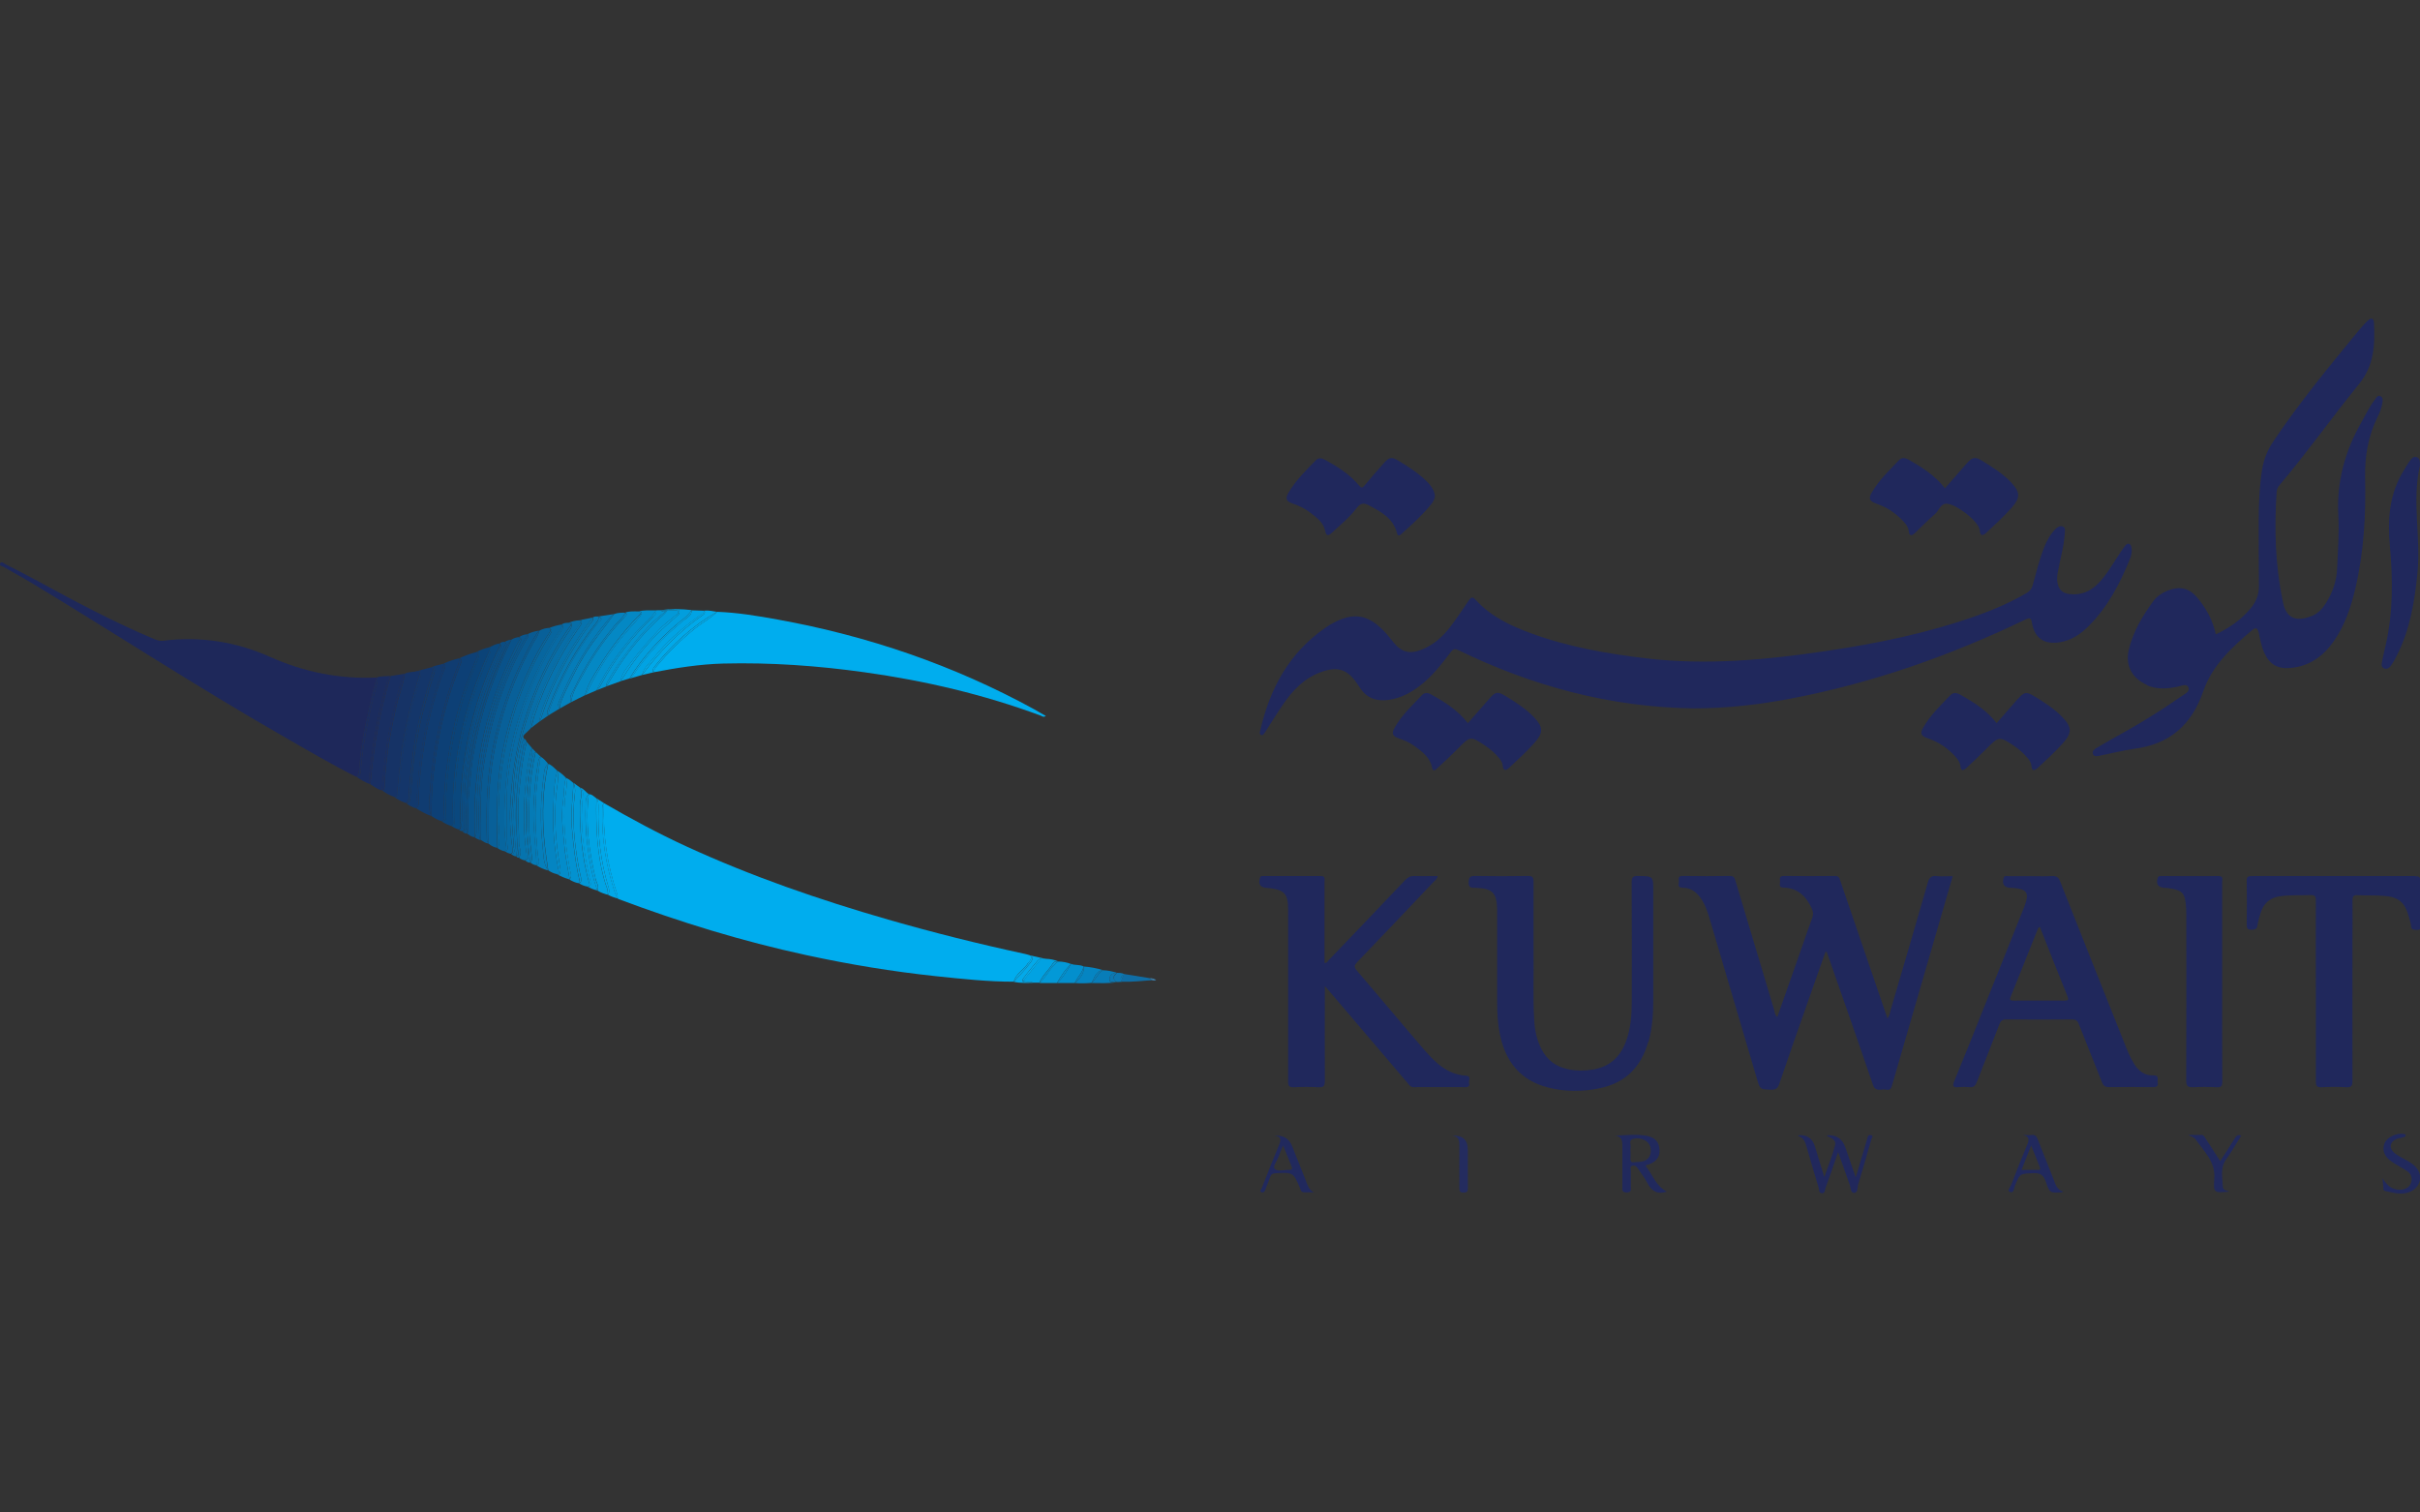 <?xml version="1.0" encoding="UTF-8"?>
<svg id="Layer_1" xmlns="http://www.w3.org/2000/svg" version="1.1" viewBox="0 0 224 140">
  <rect x="0" y="0" width="224" height="140" fill="#333333" stroke="none"/>
  <defs>
    <style>
      .cls-1 {
        fill: #057bb6;
      }

      .cls-1, .cls-2, .cls-3, .cls-4, .cls-5, .cls-6, .cls-7, .cls-8, .cls-9, .cls-10, .cls-11, .cls-12, .cls-13, .cls-14, .cls-15, .cls-16, .cls-17, .cls-18, .cls-19, .cls-20, .cls-21, .cls-22, .cls-23, .cls-24, .cls-25, .cls-26, .cls-27, .cls-28, .cls-29, .cls-30, .cls-31, .cls-32, .cls-33, .cls-34, .cls-35, .cls-36, .cls-37, .cls-38, .cls-39, .cls-40, .cls-41, .cls-42, .cls-43, .cls-44, .cls-45, .cls-46, .cls-47, .cls-48, .cls-49, .cls-50, .cls-51, .cls-52, .cls-53, .cls-54, .cls-55, .cls-56, .cls-57 {
        stroke-width: 0px;
      }

      .cls-2 {
        fill: #103c71;
      }

      .cls-3 {
        fill: #0392d0;
      }

      .cls-4 {
        fill: #076ea8;
      }

      .cls-5 {
        fill: #192f62;
      }

      .cls-6 {
        fill: #09528a;
      }

      .cls-7 {
        fill: #0d4076;
      }

      .cls-8 {
        fill: #087db8;
      }

      .cls-9 {
        fill: #3d80ad;
      }

      .cls-10 {
        fill: #00adee;
      }

      .cls-11 {
        fill: #21295c;
      }

      .cls-12 {
        fill: #20285c;
      }

      .cls-13 {
        fill: #0a4e85;
      }

      .cls-14 {
        fill: #0f6da5;
      }

      .cls-15 {
        fill: #057cb8;
      }

      .cls-16 {
        fill: #09568e;
      }

      .cls-17 {
        fill: #0674ae;
      }

      .cls-18 {
        fill: #1b2c5e;
      }

      .cls-19 {
        fill: #057fbb;
      }

      .cls-20 {
        fill: #0582be;
      }

      .cls-21 {
        fill: #0a4d84;
      }

      .cls-22 {
        fill: #01a3e3;
      }

      .cls-23 {
        fill: #12396d;
      }

      .cls-24 {
        fill: #21295d;
      }

      .cls-25 {
        fill: #0678b3;
      }

      .cls-26 {
        fill: #01a2e2;
      }

      .cls-27 {
        fill: #095a92;
      }

      .cls-28 {
        fill: #0485c2;
      }

      .cls-29 {
        fill: #fdfdfd;
      }

      .cls-30 {
        fill: #163366;
      }

      .cls-31 {
        fill: #086099;
      }

      .cls-32 {
        fill: #0399d7;
      }

      .cls-33 {
        fill: #1e285a;
      }

      .cls-34 {
        fill: #0d77b1;
      }

      .cls-35 {
        fill: #076aa4;
      }

      .cls-36 {
        fill: #0673ae;
      }

      .cls-37 {
        fill: #038cca;
      }

      .cls-38 {
        fill: #0394d2;
      }

      .cls-39 {
        fill: #242c5f;
      }

      .cls-40 {
        fill: #01a8e8;
      }

      .cls-41 {
        fill: #0a487e;
      }

      .cls-42 {
        fill: #066faa;
      }

      .cls-43 {
        fill: #029ddc;
      }

      .cls-44 {
        fill: #029edd;
      }

      .cls-45 {
        fill: #0488c4;
      }

      .cls-46 {
        fill: #0b4378;
      }

      .cls-47 {
        fill: #07669f;
      }

      .cls-48 {
        fill: #01a3e2;
      }

      .cls-49 {
        fill: #21285c;
      }

      .cls-50 {
        fill: #01a9e9;
      }

      .cls-51 {
        fill: #0677b2;
      }

      .cls-52 {
        fill: #0298d7;
      }

      .cls-53 {
        fill: #0299d8;
      }

      .cls-54 {
        fill: #14366a;
      }

      .cls-55 {
        fill: #03a9e9;
      }

      .cls-56 {
        fill: #038fcd;
      }

      .cls-57 {
        fill: #0585c2;
      }
    </style>
  </defs>
  <path class="cls-29" d="M46.71,59.41s.05.05.07.07c-.01-.02-.04-.04-.07-.07Z" />
  <path class="cls-12" d="M116.71,68.03c.19.09.3-.13.4-.27.54-.84,1.06-1.69,1.62-2.51.91-1.35,2.01-2.5,3.6-3.06,1.53-.54,2.41-.22,3.31,1.12.08.11.15.23.23.34.64.99,1.56,1.29,2.69,1.13,1.12-.16,2.07-.68,2.94-1.36,1.09-.85,1.93-1.94,2.76-3.03.18-.24.33-.4.71-.22,6.87,3.35,14.09,5.29,21.77,5.4,3.05,0,6.06-.34,9.04-.91,7.57-1.44,14.76-3.98,21.69-7.31.42-.2.53-.17.61.31.25,1.44,1.18,2.04,2.63,1.78,1.05-.18,1.88-.75,2.61-1.48,1.78-1.77,2.91-3.95,3.84-6.24.12-.29.18-.6.15-.92-.02-.17-.03-.37-.22-.45-.2-.08-.33.09-.43.23-.21.28-.41.57-.6.87-.58.88-1.1,1.8-1.85,2.56-.73.74-1.6,1.11-2.64.98-.7-.09-1.04-.43-1.14-1.13-.04-.29-.01-.58.04-.87.21-1.21.58-2.39.65-3.63.01-.22.1-.51-.18-.62-.27-.11-.49.05-.68.23-.48.48-.79,1.06-1.04,1.68-.46,1.14-.74,2.34-1.07,3.52-.09.32-.25.53-.54.71-1.44.84-2.96,1.51-4.52,2.07-4.58,1.64-9.32,2.61-14.12,3.32-5.51.81-11.03,1.33-16.6.67-3.64-.43-7.23-1.06-10.68-2.33-1.88-.69-3.69-1.54-5.07-3.06-.36-.4-.49-.24-.71.09-.53.79-1.07,1.59-1.64,2.35-.71.93-1.56,1.7-2.67,2.14-1.13.45-1.88.24-2.64-.7-.21-.26-.41-.52-.63-.77-1.65-1.85-3.1-2.08-5.24-.82-.15.09-.3.19-.44.29-3.32,2.3-5.09,5.58-5.98,9.41-.04.15-.14.39.05.48Z" />
  <path class="cls-12" d="M198.72,63.43c.93.4,1.86.33,2.82.14.34-.07.85-.34,1.02.05.18.41-.36.63-.66.84-1.7,1.18-3.45,2.29-5.26,3.3-.87.48-1.74.97-2.59,1.48-.19.11-.43.29-.32.56.12.28.4.19.62.15,1.07-.21,2.14-.49,3.22-.64,3.26-.44,5.29-2.19,6.37-5.33.81-2.36,2.64-4.07,4.53-5.66.32-.27.5-.19.6.22.14.65.25,1.3.53,1.91.48,1.06,1.24,1.48,2.39,1.38,1.75-.15,3.03-1.06,4.01-2.45,1.03-1.46,1.59-3.12,2-4.84.81-3.41,1-6.88.92-10.36-.04-1.97.29-3.84,1.17-5.62.2-.4.36-.82.43-1.27.04-.24.07-.5-.18-.62-.26-.12-.38.14-.5.3-.52.67-.87,1.43-1.29,2.16-1.5,2.66-2.28,5.48-2.11,8.57.09,1.63-.04,3.28-.11,4.92-.05,1.13-.4,2.18-1,3.15-.32.52-.72.99-1.3,1.23-1.19.48-2.33.48-2.69-1.16-.02-.1-.04-.19-.06-.29-.69-3.32-.77-6.67-.55-10.03.02-.25.12-.44.28-.63,2.56-3.03,4.86-6.28,7.36-9.36,1.39-1.71,1.47-3.63,1.37-5.65-.02-.45-.29-.48-.58-.2-.35.34-.67.71-.98,1.09-2.69,3.28-5.39,6.55-7.75,10.08-.52.77-.87,1.6-1.03,2.52-.26,1.61-.33,3.22-.33,4.85,0,2.01,0,4.03.02,6.04.01.82-.29,1.48-.79,2.08-.87,1.04-1.95,1.78-3.2,2.38-.28-1.32-.9-2.43-1.74-3.43-.69-.81-1.53-1.04-2.53-.69-.6.21-1.15.54-1.52,1.05-1.01,1.38-1.88,2.84-2.27,4.52-.33,1.44.32,2.64,1.68,3.22Z" />
  <path class="cls-10" d="M95.18,89.15c.14-.23.4-.4.2-.71h0c-.15-.04-.3-.1-.45-.13-4.27-.92-8.52-1.98-12.72-3.19-6.38-1.84-12.65-4-18.69-6.78-2.61-1.2-5.13-2.56-7.62-4-.1,2.89.29,5.7,1.23,8.43.04.12.04.27.05.4,0,0,0,0,0,0,0,0,0,0,0,0,.03.02.06.05.1.06,5.67,2.13,11.44,3.9,17.36,5.18,3.97.86,7.97,1.52,12.01,1.95,2.39.25,4.78.51,7.19.51h0c.19-.77.95-1.11,1.33-1.74Z" />
  <path class="cls-12" d="M179.26,81.09c-.47-.05-.68.12-.81.58-1.13,3.94-2.29,7.87-3.44,11.79-.08.26-.1.55-.3.81-.07-.19-.12-.34-.17-.49-1.4-4.08-2.79-8.15-4.19-12.23-.08-.24-.12-.47-.48-.47-1.59.02-3.17.02-4.76,0-.35,0-.4.18-.35.43.05.24-.21.64.32.65,1.33.03,2.1.81,2.62,1.93.14.3.16.57.04.89-.3.78-.56,1.58-.84,2.37-.79,2.25-1.59,4.51-2.39,6.79-.23-.2-.23-.45-.29-.66-1.19-3.96-2.37-7.92-3.56-11.88-.08-.28-.13-.53-.55-.52-1.45.03-2.9.02-4.35,0-.34,0-.42.15-.36.42.05.25-.23.67.35.67.81,0,1.34.45,1.76,1.09.34.53.54,1.12.72,1.72,1.47,4.98,2.94,9.95,4.41,14.93.28.94.28.91,1.27.96.49.02.66-.16.8-.59.83-2.46,1.7-4.9,2.56-7.35.56-1.61,1.13-3.22,1.7-4.83.04,0,.08.01.12.02,1.43,4.09,2.87,8.17,4.26,12.26.26.77.8.38,1.23.48.44.1.5-.21.59-.53,1.63-5.62,3.26-11.24,4.89-16.86.22-.77.45-1.55.69-2.37-.56,0-1.03.04-1.5,0Z" />
  <path class="cls-12" d="M135.71,99.57c-1.83-.11-2.95-1.32-4.03-2.57-2.04-2.37-4.04-4.78-6.08-7.15-.29-.34-.25-.5.03-.8,2.36-2.45,4.7-4.92,7.04-7.39.15-.16.37-.28.39-.57-.73,0-1.44.02-2.14,0-.37-.02-.61.12-.86.38-2.34,2.47-4.7,4.93-7.05,7.38-.11.11-.17.31-.41.28,0-.2,0-.4,0-.59,0-2.31,0-4.61,0-6.92,0-.23.1-.53-.33-.53-1.78,0-3.56,0-5.34,0-.13,0-.26-.02-.31.17-.17.59.03.89.65.93.23.01.47.04.7.09.85.17,1.17.52,1.24,1.38.03.37.02.74.02,1.11,0,5.1,0,10.21,0,15.31,0,.42.08.58.54.56.76-.04,1.53-.04,2.29,0,.48.03.57-.15.57-.59-.02-2.87,0-5.75,0-8.77.16.17.23.24.28.31,2.46,2.89,4.92,5.78,7.38,8.66.15.17.25.38.55.38,1.61-.01,3.21,0,4.82,0,.26,0,.38-.11.32-.34-.07-.24.23-.68-.24-.71Z" />
  <path class="cls-33" d="M33.24,71.34c.16-2.58.72-5.08,1.35-7.57.09-.36.19-.71.29-1.06-3.46.17-6.76-.51-9.92-1.92-3.14-1.4-6.43-1.91-9.85-1.48-.31.04-.57-.05-.85-.16-3.71-1.56-7.26-3.45-10.79-5.38-.98-.53-1.97-1.04-2.96-1.54-.15-.08-.38-.31-.5-.08-.12.22.2.25.34.33.91.54,1.84,1.03,2.74,1.58,7.67,4.64,15.18,9.54,22.96,14,2.28,1.31,4.55,2.65,6.91,3.84.2-.13.26-.33.27-.55Z" />
  <path class="cls-12" d="M199.29,99.54c-.77.02-1.32-.39-1.73-1.03-.4-.63-.67-1.32-.94-2.01-1.98-4.96-3.96-9.93-5.92-14.89-.15-.39-.33-.54-.76-.52-.64.04-1.29.01-1.94.01-.72,0-1.45,0-2.17,0-.14,0-.3-.07-.37.16-.17.58.03.89.65.92.1,0,.2,0,.29.01,1.21.11,1.44.46,1.03,1.59-.05.13-.1.25-.15.38-1.21,3.02-2.42,6.05-3.63,9.07-.91,2.28-1.82,4.57-2.76,6.84-.21.5-.07.6.4.56.33-.03.67-.03,1,0,.38.04.55-.11.68-.46.69-1.78,1.41-3.55,2.09-5.34.13-.34.28-.48.67-.47,2.02.02,4.03.02,6.05,0,.35,0,.51.1.64.43.7,1.8,1.44,3.58,2.14,5.38.13.34.31.47.68.46,1.35-.02,2.7-.02,4.05,0,.32,0,.48-.07.43-.42-.05-.28.18-.69-.41-.67ZM191.1,92.62c-1.56-.01-3.12,0-4.69,0-.3,0-.44-.02-.29-.38.86-2.11,1.69-4.23,2.54-6.34.01-.03.06-.04.15-.11.86,2.17,1.7,4.31,2.56,6.43.13.32.07.4-.27.4Z" />
  <path class="cls-12" d="M152.58,96.46c.36-1.27.45-2.57.45-3.89,0-3.36,0-6.72,0-10.09,0-1.39,0-1.37-1.39-1.4-.49-.01-.61.11-.61.61.02,3.65.02,7.31.01,10.96,0,1.31-.09,2.62-.58,3.86-.54,1.38-1.52,2.24-3,2.49-.78.13-1.56.13-2.33-.03-1.1-.23-1.92-.84-2.44-1.84-.44-.85-.63-1.76-.68-2.71-.13-2.13-.03-4.26-.06-6.02,0-2.5-.01-4.63,0-6.76,0-.43-.09-.57-.55-.56-1.62.03-3.25.03-4.87,0-.46,0-.57.12-.59.58-.02.58.31.51.66.52,1.53.05,1.94.46,1.98,1.98,0,.21,0,.43,0,.64,0,2.66,0,5.32,0,7.97,0,.98.05,1.95.24,2.91.51,2.56,1.89,4.34,4.5,4.99,1.56.39,3.14.39,4.71.07,2.41-.49,3.88-1.97,4.53-4.3Z" />
  <path class="cls-10" d="M60.7,61.76c-.11.13-.14.31-.21.47,2.13-.41,4.27-.75,6.45-.81,4.39-.11,8.75.2,13.1.81,5.57.78,11.01,2.05,16.29,4.01.13.05.26.19.47.03-.37-.21-.72-.42-1.08-.62-7.45-4.08-15.38-6.79-23.72-8.3-1.86-.34-3.73-.65-5.63-.72-.56.6-1.3.96-1.94,1.47-1.37,1.09-2.61,2.3-3.72,3.66Z" />
  <path class="cls-12" d="M223.57,81.09c-5.05,0-10.1,0-15.14,0-.35,0-.48.07-.47.45.02,1.35.02,2.7,0,4.05,0,.35.08.48.45.47.33,0,.5-.08.55-.43.06-.38.18-.76.29-1.13.27-.89.87-1.41,1.79-1.54.93-.13,1.87-.07,2.81-.11.43-.02.51.13.51.52-.02,2.79,0,5.59,0,8.38,0,2.78,0,5.55,0,8.33,0,.42.07.58.53.56.76-.04,1.53-.05,2.29,0,.49.03.57-.16.57-.59-.01-4.4,0-8.79,0-13.19,0-1.17.02-2.35,0-3.52,0-.39.11-.5.49-.48.78.04,1.57,0,2.35.06,1.43.09,2.02.59,2.39,1.98.07.26.17.53.19.8.03.42.31.36.58.37.37.02.28-.24.28-.44,0-1.37,0-2.74,0-4.1,0-.34-.11-.42-.43-.42Z" />
  <path class="cls-12" d="M202.99,100.64c.72-.04,1.45-.04,2.17,0,.45.03.55-.12.54-.55-.02-3.07-.01-6.14-.01-9.21,0-3.09,0-6.18,0-9.27,0-.22.13-.52-.32-.52-1.78.01-3.56,0-5.34,0-.13,0-.26,0-.31.18-.17.56.03.87.62.91.23.01.47.03.7.08.91.17,1.17.44,1.27,1.33.05.39.06.78.06,1.17,0,5.08.01,10.16-.01,15.25,0,.54.15.65.65.62Z" />
  <path class="cls-12" d="M186.78,64.68c-.65.75-1.31,1.5-1.97,2.26-.87-1.15-2.04-1.89-3.25-2.58-.33-.19-.7-.35-1.02-.02-.91.94-1.86,1.85-2.52,3-.32.56-.21.79.42,1,1.01.34,1.85.91,2.56,1.7.22.25.42.52.46.87.05.52.3.41.56.17.63-.59,1.26-1.17,1.86-1.78,1.13-1.15,1.19-1.17,2.56-.25.46.31.86.67,1.22,1.09.18.21.34.44.37.72.05.6.31.47.62.19.79-.73,1.58-1.46,2.3-2.26.85-.95.84-1.48-.05-2.41-.75-.78-1.66-1.36-2.58-1.92-.75-.46-.96-.43-1.54.24Z" />
  <path class="cls-12" d="M119.62,46.6c.6.2,1.16.46,1.66.85.58.46,1.22.89,1.38,1.68.11.56.34.45.64.17.79-.73,1.63-1.42,2.28-2.28.35-.46.67-.49,1.12-.25,1.12.6,2.26,1.19,2.61,2.58.1.39.34.15.47.02.96-.86,1.92-1.73,2.73-2.74.17-.22.29-.46.31-.75-.08-.6-.45-1.03-.86-1.42-.75-.72-1.63-1.28-2.51-1.81-.63-.38-.86-.35-1.36.22-.6.67-1.19,1.35-1.76,2.04-.2.24-.29.32-.54.02-.86-1.04-1.99-1.74-3.16-2.38-.28-.15-.58-.2-.82.04-.92.95-1.89,1.88-2.56,3.04-.3.52-.19.78.38.97Z" />
  <path class="cls-12" d="M173.67,46.62c.99.32,1.82.89,2.52,1.65.22.24.44.5.48.85.06.57.31.48.62.18.61-.58,1.19-1.19,1.83-1.73.37-.32.5-1.01,1.12-.94.54.07,1.01.39,1.47.7.45.31.87.67,1.21,1.1.16.2.3.41.33.67.05.54.29.51.62.2.8-.75,1.61-1.49,2.34-2.31.8-.91.8-1.42-.04-2.32-.77-.82-1.72-1.41-2.67-2-.68-.42-.92-.38-1.46.23-.67.76-1.34,1.53-2.01,2.3-.9-1.17-2.1-1.93-3.34-2.64-.31-.17-.64-.26-.92.04-.9.95-1.86,1.85-2.52,3-.32.55-.2.8.42,1.01Z" />
  <path class="cls-12" d="M139.34,64.42c-.7-.43-.91-.4-1.45.21-.67.76-1.34,1.53-2.02,2.31-.95-1.22-2.17-1.98-3.44-2.68-.27-.15-.58-.17-.81.08-.91.96-1.89,1.87-2.55,3.05-.28.5-.17.75.37.94.5.17.99.37,1.42.68.74.54,1.5,1.05,1.7,2.06.09.44.36.15.51.01.63-.58,1.27-1.17,1.87-1.78,1.15-1.18,1.17-1.19,2.56-.26.47.32.9.69,1.26,1.13.16.2.31.41.33.67.05.53.27.53.62.21.8-.75,1.61-1.48,2.34-2.31.8-.91.81-1.42-.03-2.32-.77-.82-1.72-1.41-2.67-2Z" />
  <path class="cls-12" d="M220.49,61.22c-.04.24-.11.54.21.66.28.1.49-.09.64-.31.19-.27.35-.56.5-.86,1.24-2.43,1.67-5.04,1.93-7.73.31-3.31-.53-6.64.22-9.85,0-.36.04-.68-.27-.81-.32-.13-.51.14-.67.35-.19.25-.33.53-.5.79-1.38,2.17-1.57,4.56-1.34,7.05.28,3.08.31,6.17-.39,9.22-.11.49-.24.99-.33,1.48Z" />
  <path class="cls-7" d="M41.11,75.43c-.06-1.52.06-3.04.26-4.54.34-2.59.9-5.13,1.8-7.58.31-.86.66-1.71.99-2.56.06-.15.23-.33-.1-.38-.54.14-1.06.33-1.56.57.3.04.27.2.18.42-1.01,2.48-1.74,5.04-2.19,7.67-.2,1.16-.34,2.34-.45,3.52-.09.99-.07,1.98-.11,2.98.29.19.57.38.92.46.36-.06.27-.34.26-.55Z" />
  <path class="cls-2" d="M39.79,73.4c.19-2.86.64-5.69,1.46-8.45.32-1.07.66-2.12,1.06-3.16.1-.27.21-.55.18-.85-.48.11-.95.26-1.4.47.21.16.12.33.05.52-.99,2.64-1.67,5.37-2.04,8.17-.19,1.38-.36,2.77-.34,4.17,0,.22-.01.43-.26.54.45.28.91.55,1.42.72-.31-.69-.18-1.43-.14-2.13Z" />
  <path class="cls-2" d="M40.48,69.04c.45-2.63,1.18-5.19,2.19-7.67.09-.22.12-.38-.18-.42.03.3-.08.57-.18.85-.4,1.04-.74,2.09-1.06,3.16-.82,2.76-1.27,5.59-1.46,8.45-.05.7-.18,1.44.14,2.13.04-.99.02-1.98.11-2.98.1-1.18.25-2.35.45-3.52Z" />
  <path class="cls-31" d="M45.99,75.18c.03-1.14.07-2.29.2-3.42.22-1.85.59-3.68,1.13-5.47.37-1.22.83-2.41,1.32-3.58.62-1.47,1.36-2.87,2.24-4.2.09-.14.11-.25,0-.35-.02-.01-.04-.03-.06-.04-.32.02-.62.1-.9.26-.1.47-.4.84-.62,1.25-.96,1.76-1.76,3.58-2.4,5.48-.84,2.51-1.37,5.08-1.58,7.72-.14,1.76-.03,3.51-.1,5.26.24.2.5.34.81.39-.02-1.1-.07-2.2-.04-3.3Z" />
  <path class="cls-47" d="M46.86,78.43c-.25-1.75-.19-3.51-.08-5.25.21-3.45,1.06-6.78,2.43-9.97.74-1.72,1.63-3.37,2.66-4.93.1-.15.19-.29.17-.48-.42.06-.82.17-1.21.33.02.01.04.03.06.04.24.17.24.22.03.56-.48.76-.91,1.55-1.32,2.34-1.64,3.21-2.68,6.61-3.16,10.18-.21,1.55-.31,3.1-.3,4.66,0,.64.12,1.28.07,1.93-.02.23.03.48-.18.65.22.15.44.27.71.31.13-.09.14-.23.12-.37Z" />
  <path class="cls-47" d="M46.14,75.9c0-1.56.09-3.11.3-4.66.48-3.57,1.52-6.97,3.16-10.18.41-.8.84-1.58,1.32-2.34.21-.34.21-.39-.03-.56.11.1.1.21,0,.35-.88,1.33-1.61,2.73-2.24,4.2-.5,1.18-.96,2.36-1.32,3.58-.54,1.79-.92,3.61-1.13,5.47-.13,1.13-.18,2.28-.2,3.42-.02,1.1.03,2.2.04,3.3.21-.18.16-.42.18-.65.05-.64-.07-1.28-.07-1.93Z" />
  <path class="cls-30" d="M36.77,73.28c.14-1.34.24-2.69.44-4.03.34-2.27.9-4.47,1.57-6.66.06-.21.2-.42-.16-.48,0,0,0,0,0,0,0,0,0,0,0,0-.37.12-.78.06-1.14.24-.12.99-.52,1.9-.75,2.86-.47,2.02-.85,4.04-1.03,6.11-.04.48-.11.96-.1,1.45,0,.18,0,.36-.24.39.35.25.72.47,1.14.6.31-.03.26-.27.28-.48Z" />
  <path class="cls-27" d="M45.77,68.51c.57-2.48,1.36-4.89,2.48-7.19.4-.83.81-1.65,1.28-2.44.11-.19.21-.37.39-.51-.38.05-.75.15-1.09.33h0s0,0,0,0c.19.19-.01.33-.08.46-1.97,3.42-3.17,7.1-3.85,10.96-.32,1.82-.45,3.67-.39,5.52.02.7,0,1.41,0,2.11.22.14.43.31.71.33-.14-.16-.16-.35-.16-.55-.08-3.04.03-6.06.71-9.03Z" />
  <path class="cls-27" d="M45.32,72.83c.21-2.65.74-5.21,1.58-7.72.64-1.9,1.44-3.73,2.4-5.48.22-.41.52-.78.62-1.25-.17.14-.28.32-.39.51-.47.79-.88,1.61-1.28,2.44-1.12,2.3-1.92,4.71-2.48,7.19-.68,2.97-.79,6-.71,9.03,0,.2.02.39.16.55.07-1.75-.04-3.5.1-5.26Z" />
  <path class="cls-54" d="M37.82,73.9c.08-1.51.24-3.01.45-4.51.26-1.79.68-3.55,1.18-5.28.18-.64.4-1.26.58-1.9.04-.15.25-.38-.12-.44-.44.12-.87.23-1.31.35.51-.08.37.28.32.51-.14.67-.39,1.31-.57,1.97-.68,2.52-1.16,5.07-1.32,7.67-.02.37-.09.74-.13,1.11-.02.24-.08.49-.43.38.34.24.7.44,1.1.57.18-.09.23-.24.24-.43Z" />
  <path class="cls-54" d="M36.92,73.38c.04-.37.11-.74.13-1.11.16-2.61.64-5.16,1.32-7.67.18-.66.43-1.3.57-1.97.05-.23.19-.6-.32-.51,0,0,0,0,0,0,.36.05.23.27.16.48-.67,2.18-1.23,4.39-1.57,6.66-.2,1.34-.29,2.69-.44,4.03-.02.21.03.45-.28.48.35.11.41-.14.43-.38Z" />
  <path class="cls-46" d="M41.93,75.74c-.1-2.81.23-5.58.85-8.31.54-2.39,1.38-4.69,2.38-6.92.09-.2.21-.38.18-.61-.45.1-.88.26-1.29.47.34-.12.31.11.28.31-.04.23-.14.45-.23.66-1.42,3.37-2.29,6.89-2.67,10.52-.12,1.16-.18,2.33-.17,3.51,0,.26.13.7-.42.62.29.21.61.37.96.47.23-.2.14-.48.13-.72Z" />
  <path class="cls-46" d="M41.27,75.37c-.02-1.17.04-2.34.17-3.51.38-3.63,1.25-7.15,2.67-10.52.09-.22.19-.43.23-.66.03-.2.06-.43-.28-.31.33.05.16.23.1.38-.33.85-.67,1.7-.99,2.56-.9,2.46-1.46,5-1.8,7.58-.2,1.5-.31,3.02-.26,4.54,0,.22.09.5-.26.55.56.08.43-.36.42-.62Z" />
  <path class="cls-5" d="M37.47,62.36c-.43.07-.87.14-1.3.21-1,3.27-1.59,6.62-1.88,10.03.34.21.65.48,1.06.56.21-2.87.59-5.7,1.35-8.48.21-.79.34-1.61.78-2.32Z" />
  <path class="cls-5" d="M35.59,72.77c0-.49.06-.96.1-1.45.18-2.06.56-4.09,1.03-6.11.22-.96.63-1.87.75-2.86-.44.71-.56,1.53-.78,2.32-.76,2.78-1.14,5.62-1.35,8.48.24-.03.25-.2.24-.39Z" />
  <path class="cls-35" d="M47.44,78.63c-.19-1.29-.28-2.59-.22-3.9.13-2.62.48-5.21,1.24-7.74.95-3.16,2.3-6.12,4.17-8.84.1-.14.42-.39-.06-.5,0,0,0,0,0,0,0,0,0,0,0,0-.19,0-.38.02-.55.13.21.3,0,.52-.15.74-2,3.04-3.38,6.34-4.21,9.88-.47,2.02-.8,4.07-.76,6.15.02,1.25-.08,2.5.07,3.75.02.19.08.44-.24.48.16.14.35.22.56.25.17-.09.17-.25.15-.41Z" />
  <path class="cls-35" d="M46.98,78.31c-.14-1.25-.04-2.5-.07-3.75-.04-2.09.28-4.13.76-6.15.83-3.53,2.22-6.84,4.21-9.88.14-.22.36-.44.15-.74.02.19-.07.33-.17.48-1.04,1.56-1.92,3.21-2.66,4.93-1.37,3.19-2.21,6.52-2.43,9.97-.11,1.74-.17,3.51.08,5.25.02.14.01.28-.12.37.32-.04.27-.29.24-.48Z" />
  <path class="cls-23" d="M40.88,62.15c.09-.24.15-.48.22-.73-.39.13-.81.15-1.17.36.26-.12.32.04.32.24,0,.2-.08.38-.14.57-1.07,3.25-1.81,6.57-2.01,10-.03.43-.1.85-.12,1.28-.01.23-.05.48-.39.47.27.22.58.39.92.48.14-1.77.21-3.54.5-5.3.4-2.51,1.01-4.97,1.88-7.37Z" />
  <path class="cls-23" d="M38.76,74.28c-.02-1.4.16-2.78.34-4.17.37-2.8,1.05-5.52,2.04-8.17.07-.19.15-.37-.05-.52-.06.25-.13.49-.22.73-.86,2.4-1.47,4.86-1.88,7.37-.28,1.75-.36,3.53-.5,5.3.25-.1.26-.31.26-.54Z" />
  <path class="cls-23" d="M37.97,73.86c.02-.43.1-.85.12-1.28.2-3.43.94-6.75,2.01-10,.06-.19.14-.37.14-.57,0-.2-.06-.36-.32-.24.37.05.16.29.12.44-.18.64-.4,1.26-.58,1.9-.51,1.73-.93,3.49-1.18,5.28-.21,1.5-.37,3-.45,4.51,0,.19-.05.35-.24.43.33.01.37-.24.39-.47Z" />
  <path class="cls-41" d="M42.63,76.08c-.1-3.33.32-6.59,1.17-9.8.55-2.06,1.31-4.03,2.2-5.96.11-.24.29-.47.27-.76-.34.03-.64.19-.94.34.21.28.03.52-.07.76-.88,2.08-1.69,4.19-2.21,6.4-.56,2.4-.96,4.81-.96,7.28,0,.53.02,1.05-.01,1.58-.01.2.06.49-.29.52.21.17.45.29.71.35.22-.21.13-.48.12-.72Z" />
  <path class="cls-41" d="M42.09,75.93c.03-.53.01-1.05.01-1.58,0-2.47.4-4.88.96-7.28.52-2.21,1.32-4.32,2.21-6.4.1-.24.29-.49.07-.76.02.23-.1.41-.18.61-1,2.24-1.84,4.53-2.38,6.92-.62,2.73-.95,5.5-.85,8.31,0,.24.1.51-.13.72.35-.03.28-.32.29-.52Z" />
  <path class="cls-18" d="M34.28,71.05c.26-2.58.75-5.12,1.46-7.61.09-.31.14-.65.43-.87-.43.03-.87,0-1.29.13.13.25.03.5-.03.74-.67,2.59-1.24,5.2-1.46,7.88-.02.24,0,.58-.42.57.42.28.84.55,1.32.71-.24-.51-.06-1.04,0-1.55Z" />
  <path class="cls-18" d="M33.39,71.32c.22-2.67.79-5.28,1.46-7.88.06-.24.17-.49.03-.74-.1.35-.2.71-.29,1.06-.64,2.49-1.19,5-1.35,7.57-.01.22-.07.42-.27.55.41.01.4-.32.42-.57Z" />
  <path class="cls-18" d="M35.74,63.44c-.71,2.49-1.2,5.03-1.46,7.61-.05.5-.24,1.03,0,1.55.29-3.41.88-6.76,1.88-10.03-.29.22-.34.56-.43.87Z" />
  <path class="cls-49" d="M173.21,105.08c-.17-.05-.31-.02-.34.2-.02.11-.07.22-.1.34-.32,1.08-.64,2.16-1,3.37-.35-1.02-.66-1.9-.96-2.78q-.4-1.17-1.62-1.13s-.05.03-.1.06c.42.17.9.4.77.87-.25.96-.63,1.88-1,2.95-.32-1.06-.59-1.96-.87-2.85q-.32-1.06-1.43-1.04s-.05.03-.14.08c.54.14.68.57.8,1,.37,1.25.72,2.51,1.11,3.76.06.19,0,.54.33.54.29,0,.25-.32.32-.5.39-1.06.75-2.13,1.16-3.31.38,1.07.72,2.04,1.07,3.01.1.28.09.77.39.77.4,0,.31-.51.4-.8.43-1.4.83-2.8,1.23-4.21.03-.09.21-.26-.03-.33Z" />
  <path class="cls-6" d="M43.93,74.8c.09-3.14.57-6.22,1.49-9.23.64-2.1,1.5-4.1,2.5-6.04.08-.16.33-.33.12-.56-.25.02-.49.1-.7.24-.39.86-.81,1.71-1.17,2.59-.48,1.18-.94,2.38-1.3,3.6-.47,1.6-.86,3.22-1.12,4.87-.14.88-.18,1.77-.29,2.66-.16,1.3-.11,2.6-.12,3.91,0,.12-.01.23-.12.31.22.14.42.33.71.34,0-.9-.02-1.8,0-2.7Z" />
  <path class="cls-16" d="M46.17,64.49c.7-2.01,1.54-3.96,2.67-5.78-.29,0-.55.11-.79.25.37.17.13.42.05.61-.41.91-.9,1.78-1.29,2.7-1.47,3.51-2.36,7.14-2.61,10.94-.08,1.17-.07,2.34-.1,3.51,0,.27.05.55-.17.78.17.13.36.23.58.27-.13-.16-.15-.35-.16-.55-.19-4.35.37-8.6,1.81-12.72Z" />
  <path class="cls-16" d="M44.51,75.65c-.06-1.85.07-3.7.39-5.52.68-3.86,1.88-7.55,3.85-10.96.07-.13.27-.27.08-.46h0c-1.13,1.82-1.96,3.77-2.67,5.78-1.44,4.12-2.01,8.37-1.81,12.72,0,.2.03.39.16.55,0-.7.03-1.41,0-2.11Z" />
  <path class="cls-16" d="M44.1,76.71c.03-1.17.02-2.34.1-3.51.25-3.8,1.14-7.44,2.61-10.94.39-.92.88-1.79,1.29-2.7.09-.19.32-.43-.05-.61.22.24-.03.4-.12.56-1,1.95-1.86,3.94-2.5,6.04-.92,3.01-1.39,6.09-1.49,9.23-.03.9,0,1.8,0,2.7.22-.22.16-.51.17-.78Z" />
  <path class="cls-4" d="M47.58,74.44c.09-1.9.34-3.79.73-5.65.03-.15.13-.28.2-.42-.16-.21-.03-.33.12-.47.17-.15.32-.31.48-.47-.03-1.01.45-1.88.8-2.78.94-2.47,2.2-4.77,3.76-6.9.09-.13.15-.23-.03-.33,0,0,0,0,0,0,0,0,0,0,0,0-.37,0-.72.11-1.05.24.29-.1.36.04.32.29-.03.18-.13.33-.23.47-2.03,2.92-3.4,6.16-4.33,9.57-.48,1.74-.78,3.54-.84,5.36-.02.7-.13,1.39-.13,2.1,0,1.02.13,2.02.19,3.03.01.22.16.54-.27.56.15.12.3.23.51.23-.15-1.61-.3-3.22-.23-4.84Z" />
  <path class="cls-4" d="M47.56,78.48c-.06-1.01-.18-2.02-.19-3.03,0-.71.1-1.4.13-2.1.06-1.82.36-3.62.84-5.36.93-3.41,2.3-6.64,4.33-9.57.1-.14.2-.29.23-.47.04-.25-.03-.39-.32-.29,0,0,0,0,0,0,.48.11.16.36.06.5-1.88,2.72-3.22,5.68-4.17,8.84-.76,2.53-1.11,5.12-1.24,7.74-.07,1.3.03,2.6.22,3.9.02.16.02.32-.15.41.43-.02.28-.34.27-.56Z" />
  <path class="cls-24" d="M152.41,108.05c-.18-.23.07-.23.21-.27.7-.25,1.02-.68.99-1.34-.03-.7-.37-1.13-1.13-1.29-.98-.2-1.98-.06-3-.03.62.05.69.44.69.91,0,1.27,0,2.54,0,3.81,0,.26-.08.53.38.54.5.01.4-.29.4-.56,0-.49,0-.98,0-1.46,0-.15-.11-.37.13-.45.23-.07.4.04.53.25.28.44.63.85.86,1.32.39.76.93,1.11,1.82.82-.97-.48-1.29-1.48-1.88-2.26ZM151.3,107.58c-.27.04-.4-.04-.38-.34.02-.23,0-.47,0-.7,0-.08-.02-.16,0-.23.1-.31-.26-.8.32-.91.73-.14,1.37.21,1.52.77.15.57-.09,1.14-.6,1.3-.27.09-.58.07-.86.11Z" />
  <path class="cls-28" d="M51.68,80.47c-.37-1.99-.57-4-.45-6.02.06-1.03.05-2.09.36-3.1,0,0,0,0,0,0,0,0,0,0,0,0-.27-.24-.49-.52-.84-.65-.5,2.27-.57,4.56-.38,6.87.08,1,.24,1.99.38,2.99.25.17.51.3.81.35.36-.05.17-.28.14-.44Z" />
  <path class="cls-45" d="M57.8,57.13c-1.53,1.59-2.79,3.38-3.83,5.31-.43.81-1,1.59-1.1,2.55,0,0,0,0,0,0h0c.43-.21.85-.42,1.28-.64.24-.98.79-1.81,1.31-2.65,1.04-1.69,2.25-3.25,3.62-4.69.12-.13.44-.31-.03-.42,0,0,0,0,0,0,0,0,0,0,0,0-.39,0-.79-.03-1.17.11.26.19.03.3-.08.41Z" />
  <path class="cls-37" d="M52.12,74.19c.11-.72.04-1.47.27-2.19-.24-.25-.49-.48-.8-.65.16.74-.04,1.48-.11,2.21-.2,2.2-.03,4.37.33,6.53.03.19.09.38.07.58-.02.2-.08.36-.33.24.37.23.77.37,1.18.5-.17-1.07-.42-2.13-.5-3.21-.11-1.33-.32-2.65-.11-4Z" />
  <path class="cls-37" d="M51.88,80.67c.02-.2-.04-.39-.07-.58-.36-2.16-.53-4.33-.33-6.53.07-.73.27-1.46.11-2.21,0,0,0,0,0,0-.31,1.01-.3,2.07-.36,3.1-.11,2.02.08,4.03.45,6.02.03.16.22.39-.14.44.25.12.31-.05.33-.24Z" />
  <path class="cls-20" d="M55.28,58.94c-.88,1.14-1.62,2.36-2.25,3.65-.42.85-.87,1.69-1.17,2.59-.04.13-.03.27-.04.4,0,0,0,0,0,0,0,0,0,0,0,0,.35-.2.7-.4,1.05-.59-.24-.44.05-.79.22-1.14,1.02-2.13,2.27-4.12,3.79-5.94.33-.4.77-.71,1-1.2-.35,0-.7,0-1.03.13,0,0,0,0,0,0h0c-.52.7-1.04,1.41-1.57,2.09Z" />
  <path class="cls-20" d="M53.09,63.85c-.16.34-.45.7-.22,1.14,0,0,0,0,0,0,.1-.96.67-1.75,1.1-2.55,1.04-1.93,2.3-3.73,3.83-5.31.11-.11.33-.22.08-.41-.23.49-.67.8-1,1.2-1.52,1.82-2.77,3.81-3.79,5.94Z" />
  <path class="cls-56" d="M59.24,57.04c-.27.33-.55.66-.84.97-1.6,1.78-2.94,3.74-3.98,5.9-.08.16-.14.32-.27.45.35-.15.71-.31,1.06-.46,1.02-2.11,2.37-3.97,3.95-5.69.52-.57,1.16-1.04,1.57-1.71-.56,0-1.13-.05-1.68.11.5-.05.36.22.19.43Z" />
  <path class="cls-56" d="M59.08,57.03c-1.37,1.44-2.58,3-3.62,4.69-.52.84-1.07,1.67-1.31,2.65.13-.13.2-.29.27-.45,1.04-2.16,2.38-4.11,3.98-5.9.29-.32.57-.64.84-.97.17-.21.31-.48-.19-.43,0,0,0,0,0,0,.46.11.15.3.03.42Z" />
  <path class="cls-3" d="M53.6,81.32c-.36-1.55-.54-3.13-.67-4.72-.11-1.4.08-2.75.15-4.12-.22-.18-.42-.39-.7-.47.18.66-.03,1.31-.09,1.96-.2,2.2.07,4.35.45,6.5.06.31.23.64-.02.95.26.15.52.28.82.33.18-.12.09-.26.06-.41Z" />
  <path class="cls-3" d="M52.75,80.45c-.38-2.15-.65-4.3-.45-6.5.06-.64.27-1.3.09-1.96-.23.71-.16,1.46-.27,2.19-.21,1.35,0,2.68.11,4,.09,1.08.33,2.14.5,3.21.25-.31.07-.64.02-.95Z" />
  <path class="cls-15" d="M55.35,57.65c-.58.71-1.08,1.47-1.59,2.23-1.21,1.83-2.15,3.79-2.91,5.84-.06.16-.08.34-.11.51.36-.22.72-.43,1.07-.65-.26-.28-.09-.57.02-.82,1.13-2.66,2.56-5.14,4.43-7.35.18-.21.35-.43.59-.57-.48.07-.96.15-1.44.22h0s0,0,0,0c.57.24.02.49-.06.58Z" />
  <path class="cls-15" d="M56.26,57.41c-1.87,2.21-3.3,4.69-4.43,7.35-.11.25-.27.54-.02.82,0,0,0,0,0,0,.01-.13,0-.28.04-.4.3-.91.75-1.74,1.17-2.59.63-1.29,1.37-2.52,2.25-3.65.54-.69,1.05-1.4,1.57-2.09h0c-.24.14-.41.36-.59.57Z" />
  <path class="cls-52" d="M54.53,81.74c-.65-2.35-.88-4.75-.85-7.18,0-.55.3-1.11.01-1.66,0,0,0,0,0,0h0c-.2-.14-.4-.29-.59-.43h0c.25.57.08,1.16.04,1.73-.17,2.24.1,4.44.55,6.63.04.19.11.38.1.58,0,.15.02.34-.23.32.25.18.53.29.84.34.25-.02.19-.16.14-.33Z" />
  <path class="cls-52" d="M53.78,81.41c0-.2-.06-.38-.1-.58-.45-2.19-.71-4.39-.55-6.63.04-.57.22-1.16-.04-1.73h0c-.07,1.37-.27,2.72-.15,4.12.13,1.59.31,3.17.67,4.72.04.15.12.3-.06.41.25.02.22-.17.23-.32Z" />
  <path class="cls-36" d="M53.84,57.65c-.04.2-.18.34-.29.5-1.76,2.53-3.12,5.25-4.1,8.16-.12.37-.15.77-.34,1.11.27-.21.54-.41.81-.62.12-.94.51-1.79.87-2.65,1.04-2.51,2.45-4.81,4.06-6.99h0s0,0,0,0c-.4.08-.81.16-1.21.25.22-.06.23.09.2.23Z" />
  <path class="cls-36" d="M53.66,57.74c-1.56,2.13-2.82,4.43-3.76,6.9-.34.9-.83,1.77-.8,2.78.19-.35.21-.75.34-1.11.98-2.92,2.34-5.64,4.1-8.16.11-.16.25-.3.29-.5.03-.14.02-.29-.2-.23,0,0,0,0,0,0,.18.1.12.2.03.33Z" />
  <path class="cls-19" d="M50.34,71.71c.05-.36.06-.75.4-1-.21-.26-.41-.51-.71-.68-.14,1.19-.34,2.37-.41,3.57-.07,1.24-.1,2.48.01,3.72.08.81.08,1.62.26,2.42.04.18-.09.29-.24.36.34.21.69.37,1.08.47-.46-.66-.42-1.45-.5-2.2-.25-2.22-.21-4.44.11-6.66Z" />
  <path class="cls-19" d="M50.74,70.71c-.34.25-.35.64-.4,1-.32,2.21-.36,4.44-.11,6.66.08.74.04,1.53.5,2.2-.13-.99-.29-1.98-.38-2.99-.19-2.31-.12-4.6.38-6.87Z" />
  <path class="cls-48" d="M56.02,81.74c-.77-2.56-.88-5.2-.82-7.85-.22-.15-.4-.38-.7-.38-.32,2.66.02,5.26.63,7.84.08.35.36.69.18,1.09.29.18.61.29.94.38.07-.39-.12-.73-.23-1.07Z" />
  <path class="cls-25" d="M54.67,57.68c-1.95,2.65-3.52,5.51-4.53,8.65-.05.17-.12.33-.22.47.28-.19.55-.38.83-.57-.21-.25-.05-.49.03-.71,1.06-2.83,2.51-5.45,4.37-7.83.15-.19.29-.37.27-.63-.19,0-.39-.02-.56.1.11.23-.07.37-.18.52Z" />
  <path class="cls-25" d="M50.78,65.53c-.08.23-.24.47-.03.71.04-.17.05-.35.11-.51.76-2.05,1.7-4.01,2.91-5.84.5-.76,1.01-1.52,1.59-2.23.07-.09.63-.34.06-.58h0c.02.26-.12.44-.27.63-1.86,2.39-3.31,5-4.37,7.83Z" />
  <path class="cls-25" d="M50.78,64.16c-.36.86-.75,1.71-.87,2.65.11-.14.17-.31.22-.47,1.01-3.15,2.58-6,4.53-8.65.11-.15.28-.29.18-.52h0c-1.61,2.18-3.02,4.48-4.06,6.99Z" />
  <path class="cls-21" d="M42.99,76.35c.01-1.38-.03-2.76.12-4.14.21-1.87.52-3.72,1.01-5.53.64-2.39,1.47-4.7,2.58-6.92.04-.09.15-.18.08-.28-.02-.02-.04-.04-.07-.07h0c-.16,0-.31.01-.43.14.21.28.03.52-.09.76-1.4,2.97-2.4,6.06-2.95,9.3-.36,2.12-.49,4.26-.45,6.42,0,.27.16.64-.29.77.05.09.14.12.24.12.36-.07.24-.36.24-.56Z" />
  <path class="cls-21" d="M42.8,76.03c-.04-2.15.09-4.29.45-6.42.55-3.24,1.55-6.33,2.95-9.3.11-.24.29-.48.09-.76.03.29-.15.52-.27.76-.9,1.93-1.66,3.91-2.2,5.96-.86,3.21-1.28,6.47-1.17,9.8,0,.24.1.51-.12.72.44-.12.29-.5.29-.77Z" />
  <path class="cls-13" d="M43.15,76.29c0,.26.12.67-.4.63.14.11.27.26.48.23-.04-.42-.07-.85-.08-1.27,0,.14,0,.27,0,.41Z" />
  <path class="cls-13" d="M46.78,59.48c.15.15.14.19-.01.51-.37.75-.71,1.52-1.02,2.3-1.18,2.97-2.02,6.02-2.37,9.21-.11.96-.17,1.91-.2,2.87,0-.13.01-.25.02-.37.15-2.1.37-4.2.88-6.25.55-2.2,1.18-4.37,2.16-6.43.34-.72.55-1.51,1.1-2.11-.23.02-.44.09-.63.21h0s.06.04.07.07Z" />
  <path class="cls-13" d="M43.34,76.83c0-1.3-.04-2.61.12-3.91.11-.88.15-1.78.29-2.66.26-1.65.65-3.27,1.12-4.87.36-1.23.82-2.42,1.3-3.6.36-.88.78-1.73,1.17-2.59-.56.61-.76,1.39-1.1,2.11-.97,2.06-1.61,4.22-2.16,6.43-.51,2.06-.73,4.15-.88,6.25,0,.12-.02.25-.02.37-.02.5-.03,1.01-.03,1.51,0,.42.03.85.08,1.27.11-.08.12-.19.12-.31Z" />
  <path class="cls-13" d="M43.15,76.29c0-.14,0-.27,0-.41-.01-.51,0-1.01.03-1.51.03-.96.1-1.91.2-2.87.35-3.18,1.2-6.24,2.37-9.21.31-.78.64-1.55,1.02-2.3.16-.32.16-.36.01-.51.06.1-.04.2-.08.28-1.1,2.21-1.94,4.53-2.58,6.92-.49,1.82-.8,3.67-1.01,5.53-.15,1.38-.11,2.76-.12,4.14,0,.21.12.5-.24.56.52.04.4-.37.4-.63Z" />
  <path class="cls-13" d="M43.15,75.88c0-.51,0-1.01.03-1.51-.03.5-.04,1.01-.03,1.51Z" />
  <path class="cls-24" d="M120.9,109.35c-.44-1.08-.87-2.17-1.3-3.26q-.43-1.08-1.65-.96c.66.04.63.38.45.82-.55,1.35-1.1,2.71-1.63,4.07-.04.09-.23.24-.01.33.17.07.29-.02.35-.2.15-.42.33-.83.48-1.25.08-.21.2-.28.43-.3,1.68-.09,1.68-.1,2.32,1.39,0,.02.02.04.02.05.05.25.2.35.46.33.27-.02.53,0,.8,0-.45-.21-.57-.64-.73-1.02ZM119.34,108.29c-.46-.03-1.06.2-1.35-.1-.21-.21.22-.72.35-1.11.1-.31.24-.61.43-1.05.29.73.53,1.32.77,1.91.08.2.1.36-.19.34Z" />
  <path class="cls-24" d="M190.17,109.38c-.52-1.3-1.04-2.6-1.55-3.91-.11-.29-.24-.46-.59-.41-.25.03-.51,0-.76,0,.61.14.55.48.37.9-.51,1.22-1,2.45-1.47,3.69-.08.22-.41.57-.13.68.38.15.37-.35.47-.59.47-1.13.46-1.09,1.67-1.15.69-.04.99.19,1.2.83.34,1.03.39,1.01,1.48.94.01,0,.03-.02.12-.07-.52-.12-.66-.53-.82-.91ZM188.59,108.29c-.47,0-.93,0-1.47,0,.3-.76.57-1.44.89-2.26.3.76.57,1.4.82,2.06.08.22-.11.2-.24.2Z" />
  <path class="cls-53" d="M60.99,58.3c.43-.47.96-.84,1.45-1.26.14-.12.39-.23.33-.43-.07-.22-.34-.09-.52-.11-.15-.02-.31,0-.47.01-.31.4-.73.7-1.09,1.05-1.46,1.43-2.76,3.01-3.82,4.76-.24.4-.48.8-.72,1.2.43-.15.86-.31,1.29-.46h0c.12-.79.68-1.35,1.12-1.94.74-.99,1.59-1.91,2.43-2.82Z" />
  <path class="cls-40" d="M55.74,75.12c0-.27-.05-.55.17-.78-.23-.15-.47-.3-.7-.45.19.25.18.55.18.84-.07,2.51.19,4.97.93,7.37.07.24.15.49-.06.71.29.17.61.28.94.36-.19-.25-.29-.55-.38-.85-.74-2.35-1.13-4.74-1.07-7.21Z" />
  <path class="cls-40" d="M57.14,82.77c-.94-2.73-1.33-5.55-1.23-8.43-.22.22-.16.51-.17.78-.06,2.46.33,4.86,1.07,7.21.09.3.19.6.38.85,0,0,0,0,0,0-.02-.13,0-.28-.05-.4Z" />
  <path class="cls-40" d="M56.32,82.1c-.74-2.4-1.01-4.87-.93-7.37,0-.29.02-.59-.18-.84-.06,2.65.04,5.28.82,7.85.11.35.3.69.23,1.07.22-.22.14-.47.06-.71Z" />
  <path class="cls-43" d="M54.21,74.49c.01-.35-.01-.71.29-.98-.28-.19-.46-.52-.82-.61.29.22.3.53.26.85-.27,2.56.07,5.07.63,7.55.04.19.12.38.1.57-.02.18-.09.31-.3.19.29.16.6.3.93.36-.54-1.43-.78-2.94-.96-4.45-.14-1.16-.17-2.33-.13-3.5Z" />
  <path class="cls-43" d="M54.69,81.88c.02-.2-.06-.38-.1-.57-.56-2.49-.9-5-.63-7.55.03-.32.03-.63-.26-.85,0,0,0,0,0,0,.29.55,0,1.11-.01,1.66-.03,2.43.21,4.83.85,7.18.05.17.11.31-.14.33.21.11.29-.01.3-.19Z" />
  <path class="cls-43" d="M55.13,81.35c-.61-2.58-.95-5.18-.63-7.84-.3.26-.28.63-.29.98-.03,1.17,0,2.34.13,3.5.18,1.51.42,3.01.96,4.45.18-.4-.1-.73-.18-1.09Z" />
  <path class="cls-44" d="M61.8,56.45c.23-.03.47-.01.7,0,.13,0,.29-.06.37.1.08.17-.02.31-.14.41-.31.29-.64.57-.96.85-1.64,1.46-3.02,3.14-4.16,5.01-.05.08-.11.16-.17.23h0c.28-.08.55-.17.83-.25,1.16-1.9,2.65-3.52,4.32-4.98.49-.43,1.08-.77,1.43-1.35h0c-.95-.11-1.9-.13-2.85,0,.19,0,.38.02.56.03.03-.02.05-.04.08-.06Z" />
  <path class="cls-44" d="M61.77,57.81c.32-.28.65-.56.96-.85.11-.11.22-.25.14-.41-.07-.16-.24-.1-.37-.1-.23,0-.47-.02-.7,0-.03.02-.05.04-.08.06.02,0,.03,0,.05,0,0,0,0,0,0,0,.16,0,.31-.03.47-.01.18.02.45-.11.52.11.07.2-.18.31-.33.43-.48.42-1.01.79-1.45,1.26-.84.91-1.69,1.83-2.43,2.82-.44.59-1,1.15-1.12,1.94.07-.07.12-.15.17-.23,1.14-1.87,2.52-3.55,4.16-5.01Z" />
  <path class="cls-38" d="M60.46,57.08c-1.9,1.84-3.55,3.87-4.79,6.22-.12.23-.24.45-.46.6.31-.12.63-.25.94-.37h0c-.08-.19.04-.34.12-.49,1.02-1.82,2.29-3.44,3.69-4.97.51-.55,1.09-1.05,1.69-1.5-.17.07-.33.09-.49-.09-.15,0-.29,0-.44.01.1.28-.11.42-.27.58Z" />
  <path class="cls-38" d="M59.16,58.2c-1.58,1.72-2.94,3.59-3.95,5.69.22-.15.34-.37.46-.6,1.25-2.34,2.89-4.38,4.79-6.22.17-.16.37-.3.27-.58-.41.67-1.05,1.14-1.57,1.71Z" />
  <path class="cls-38" d="M60.69,57.56c.36-.35.77-.65,1.09-1.05h0s-.08.04-.13.05c-.6.46-1.18.95-1.69,1.5-1.4,1.53-2.68,3.15-3.69,4.97-.08.15-.2.29-.12.49h0c.24-.4.48-.8.72-1.2,1.06-1.76,2.36-3.33,3.82-4.76Z" />
  <path class="cls-38" d="M61.65,56.57s.05-.04.08-.06c-.19,0-.38-.02-.56-.03.15.17.32.15.49.09Z" />
  <path class="cls-38" d="M61.78,56.51s0,0,0,0c-.02,0-.03,0-.05,0-.03.02-.05.04-.08.06.04-.02.08-.04.13-.05h0Z" />
  <path class="cls-24" d="M222.55,107.29c-.32-.18-.66-.35-.94-.59-.51-.44-.4-1.03.23-1.28.21-.08.46-.1.68-.16.06-.02.14-.09.15-.15.02-.14-.1-.13-.19-.15-.68-.11-1.57.33-1.77.88-.24.65,0,1.26.73,1.73.44.29.91.53,1.35.82.37.25.53.62.39,1.07-.15.44-.5.63-.94.66-.81.06-1.3-.39-1.71-1.07.03.31.05.62.08.92,0,.12.01.24.16.27.8.17,1.6.43,2.4.03.95-.47,1.13-1.59.36-2.33-.28-.27-.63-.45-.97-.65Z" />
  <path class="cls-1" d="M49.39,74.56c.07-1.32.17-2.64.41-3.95.04-.21.06-.43.24-.58-.15-.14-.3-.29-.45-.43h0s0,0,0,0c-.57,2.42-.67,4.87-.59,7.34.02.69.14,1.38.2,2.08.02.28.13.58-.1.83.17.13.35.23.57.24-.08-1.85-.37-3.68-.27-5.54Z" />
  <path class="cls-1" d="M49.9,79.74c-.18-.8-.18-1.61-.26-2.42-.12-1.24-.09-2.48-.01-3.72.07-1.2.27-2.38.41-3.57-.18.15-.2.37-.24.58-.23,1.31-.34,2.62-.41,3.95-.1,1.86.19,3.69.27,5.54.15-.07.28-.18.24-.36Z" />
  <path class="cls-22" d="M63.35,57.36c-.61.52-1.22,1.03-1.79,1.6-1.05,1.06-2.03,2.16-2.86,3.4-.12.18-.24.35-.44.46.39-.11.78-.22,1.17-.34.16-.66.68-1.08,1.07-1.57,1.23-1.54,2.71-2.83,4.32-3.97.15-.11.36-.17.37-.41-.39-.01-.78-.02-1.17-.04h0c.02.47-.39.64-.66.88Z" />
  <path class="cls-22" d="M62.59,57.84c-1.67,1.46-3.16,3.08-4.32,4.98.2-.1.32-.28.44-.46.83-1.24,1.81-2.34,2.86-3.4.56-.57,1.18-1.08,1.79-1.6.28-.24.68-.41.66-.88-.35.58-.94.92-1.43,1.35Z" />
  <path class="cls-50" d="M65.03,56.95c-2.19,1.51-4.01,3.41-5.6,5.53.35-.08.7-.16,1.06-.25-.15-.21-.02-.38.09-.53,1.63-2.03,3.51-3.77,5.78-5.07-.39-.06-.78-.15-1.17-.11.14.21-.02.34-.16.43Z" />
  <path class="cls-50" d="M60.59,61.7c-.12.14-.25.32-.09.53.07-.16.11-.34.21-.47,1.1-1.36,2.35-2.57,3.72-3.66.64-.51,1.38-.87,1.94-1.47-2.27,1.3-4.15,3.05-5.78,5.07Z" />
  <path class="cls-50" d="M64.82,56.93c-1.61,1.14-3.08,2.44-4.32,3.97-.39.49-.91.91-1.07,1.57,1.59-2.12,3.41-4.01,5.6-5.53.14-.09.3-.22.16-.43,0,.24-.21.3-.37.41Z" />
  <path class="cls-17" d="M48.72,78.93c-.28-1.95-.28-3.9-.11-5.87.1-1.16.24-2.31.49-3.44.03-.13.09-.26.14-.38h0s0,0,0,0c-.16-.19-.32-.38-.48-.56-.42,1.66-.58,3.35-.74,5.05-.14,1.43.04,2.83.02,4.25,0,.47.33.94,0,1.41.16.14.35.22.55.25.26-.19.17-.46.14-.7Z" />
  <path class="cls-11" d="M207.46,105.12c-.38-.15-.49.07-.62.27-.43.68-.86,1.37-1.33,2.09-.49-.75-.92-1.42-1.36-2.1-.1-.16-.17-.35-.43-.33-.35.02-.71,0-1.18,0,.31.17.56.22.66.37.77,1.13,1.88,2.08,1.76,3.68-.1,1.32-.02,1.33,1.39,1.2-.24-.11-.58-.11-.6-.45-.03-.86-.27-1.73.31-2.54.5-.7.93-1.45,1.39-2.19Z" />
  <path class="cls-51" d="M48.88,73.16c.07-.95.17-1.9.38-2.83.06-.26.08-.55.32-.73-.11-.12-.23-.24-.34-.36.04.19.05.39,0,.58-.48,2.23-.6,4.48-.55,6.75.02.78.14,1.55.19,2.33.02.27.18.64-.29.73.15.12.3.23.5.22-.32-2.22-.38-4.45-.21-6.69Z" />
  <path class="cls-51" d="M49.19,79.02c-.06-.69-.18-1.38-.2-2.08-.07-2.47.02-4.93.59-7.34h0c-.25.18-.27.46-.32.73-.21.93-.3,1.88-.38,2.83-.17,2.24-.11,4.47.21,6.69.23-.25.12-.55.1-.83Z" />
  <path class="cls-51" d="M48.88,78.9c-.05-.78-.17-1.55-.19-2.33-.05-2.27.07-4.52.55-6.75.04-.19.04-.39,0-.58h0c-.05.13-.11.25-.14.38-.25,1.14-.4,2.28-.49,3.44-.16,1.96-.16,3.91.11,5.87.03.24.12.51-.14.7.48-.09.31-.46.29-.73Z" />
  <path class="cls-39" d="M135.86,106.42q0-1.4-1.47-1.29c.66.04.69.46.69.94-.01,1.29,0,2.57,0,3.86,0,.29.02.46.39.46.37,0,.41-.16.4-.46-.01-1.17,0-2.34,0-3.51Z" />
  <path class="cls-42" d="M47.94,78.85c.03.15,0,.31-.14.43.05.09.14.11.23.11-.07-.5-.12-1.01-.17-1.51,0,.32,0,.65.07.97Z" />
  <path class="cls-42" d="M47.81,77.13c-.14-2.55.07-5.1.56-7.63.06-.29.07-.63.38-.82-.05-.13-.1-.26-.25-.31-.04,1.01-.37,1.98-.47,2.98-.2,1.92-.42,3.84-.22,5.78Z" />
  <path class="cls-42" d="M47.94,78.85c-.07-.32-.07-.65-.07-.97-.02-.25-.04-.5-.05-.75-.2-1.94.02-3.86.22-5.78.11-1,.43-1.97.47-2.98-.07.14-.17.27-.2.42-.39,1.86-.64,3.75-.73,5.65-.08,1.62.07,3.23.23,4.84.13-.12.17-.27.14-.43Z" />
  <path class="cls-42" d="M48.04,77.97c.01-1.41-.16-2.82-.02-4.25.17-1.7.32-3.39.74-5.05-.31.19-.32.53-.38.82-.49,2.53-.7,5.07-.56,7.63,0,.07.01.14.02.21.02.18.03.36.03.54.04.5.1,1,.17,1.51.34-.47,0-.94,0-1.41Z" />
  <path class="cls-42" d="M47.84,77.33c0-.07-.01-.14-.02-.21.01.25.03.5.05.75,0-.18,0-.36-.03-.54Z" />
  <path class="cls-26" d="M96.58,88.7c.08.02.16.03.23.05-.08-.03-.16-.04-.23-.05Z" />
  <path class="cls-26" d="M97.97,88.99s0,0,0,0c-.37-.15-.76-.23-1.16-.24-.19.02-.41-.04-.55.13-.52.63-1.03,1.27-1.56,1.91.33.16.65-.04.9.17h0s0,0,0,0c.2,0,.4,0,.6,0,.3-.69.88-1.17,1.26-1.8.13-.22.33-.17.51-.18Z" />
  <path class="cls-32" d="M99.14,89.23h0c-.38-.15-.77-.22-1.17-.23h0c-.62.38-.91,1.05-1.38,1.57-.13.14-.2.34-.4.42h1.64c.37-.62.75-1.25,1.3-1.75Z" />
  <path class="cls-32" d="M96.6,90.56c.46-.52.76-1.19,1.38-1.57-.19.02-.39-.03-.51.18-.37.63-.96,1.12-1.26,1.8.19-.08.27-.27.4-.42Z" />
  <path class="cls-56" d="M99.14,89.23c-.38.63-.74,1.27-1.3,1.76.55,0,1.1,0,1.64,0,.23-.53.71-.93.82-1.53-.36-.2-.79-.09-1.16-.24Z" />
  <path class="cls-56" d="M99.14,89.23h0c-.55.5-.93,1.13-1.3,1.76.57-.49.92-1.13,1.3-1.76Z" />
  <path class="cls-55" d="M94.97,90.94c-.39.01-.4-.18-.22-.42.41-.56.87-1.09,1.31-1.62.14-.16.32-.21.52-.19-.4-.09-.8-.18-1.2-.27.38.27.11.51-.05.73-.44.62-1.01,1.13-1.48,1.72.58.12,1.17.09,1.76.08-.21-.08-.42-.04-.63-.03Z" />
  <path class="cls-55" d="M95.38,88.43h0c.2.31-.07.49-.2.71-.38.63-1.14.97-1.33,1.74h0c.48-.59,1.04-1.11,1.48-1.72.16-.22.43-.46.05-.73Z" />
  <path class="cls-55" d="M94.71,90.8c.53-.65,1.04-1.29,1.56-1.91.14-.17.36-.11.55-.13-.08-.02-.16-.03-.23-.05-.2-.02-.38.03-.52.19-.44.53-.91,1.06-1.31,1.62-.17.24-.16.43.22.42.21,0,.43-.04.63.03h0c-.25-.21-.57,0-.9-.17Z" />
  <path class="cls-57" d="M102.11,89.8h0s0,0,0,0c-.59-.18-1.19-.29-1.8-.34.08.7-.38,1.11-.82,1.53.51.05,1.02.03,1.53-.01.31-.44.37-1.12,1.09-1.18Z" />
  <path class="cls-57" d="M100.31,89.46c-.11.6-.59,1-.82,1.53.44-.42.9-.83.82-1.53Z" />
  <path class="cls-8" d="M102.7,90.66c-.01-.35.25-.63.68-.61h0c-.41-.14-.84-.23-1.28-.24-.5.27-.65.86-1.09,1.18.8.01,1.6.05,2.39-.08,0,0,0,0,0,0-.02,0-.04,0-.06,0-.22-.09-.63.17-.64-.23Z" />
  <path class="cls-8" d="M102.11,89.8h0c-.73.06-.78.73-1.09,1.18.44-.32.59-.91,1.09-1.18Z" />
  <path class="cls-14" d="M106.41,90.54c-.78-.13-1.56-.25-2.35-.38-.1.23-.27.44-.24.71h0c.94.04,1.87-.08,2.81-.14-.07-.06-.14-.12-.21-.18,0,0-.01,0-.02-.02Z" />
  <path class="cls-34" d="M104.07,90.17c-.21-.12-.45-.12-.69-.12-.01.02-.02.04-.03.05q-.55.46.06.8h0c.14,0,.29-.01.43-.02h0c-.2-.33-.05-.54.24-.71Z" />
  <path class="cls-34" d="M103.35,90.09s.02-.03.03-.05h0c-.43-.02-.69.26-.68.61.01.4.43.14.64.23.02,0,.04,0,.06,0q-.61-.34-.06-.8Z" />
  <path class="cls-34" d="M104.07,90.17c-.29.17-.43.39-.24.71-.03-.27.14-.48.24-.71Z" />
  <path class="cls-9" d="M106.41,90.54s.01.01.02.02c.08.05.26-.03.21.18.13.02.25.04.38-.04-.2-.09-.39-.18-.61-.15Z" />
  <path class="cls-9" d="M106.43,90.56c.07.06.14.12.21.18.05-.2-.13-.13-.21-.18Z" />
</svg>